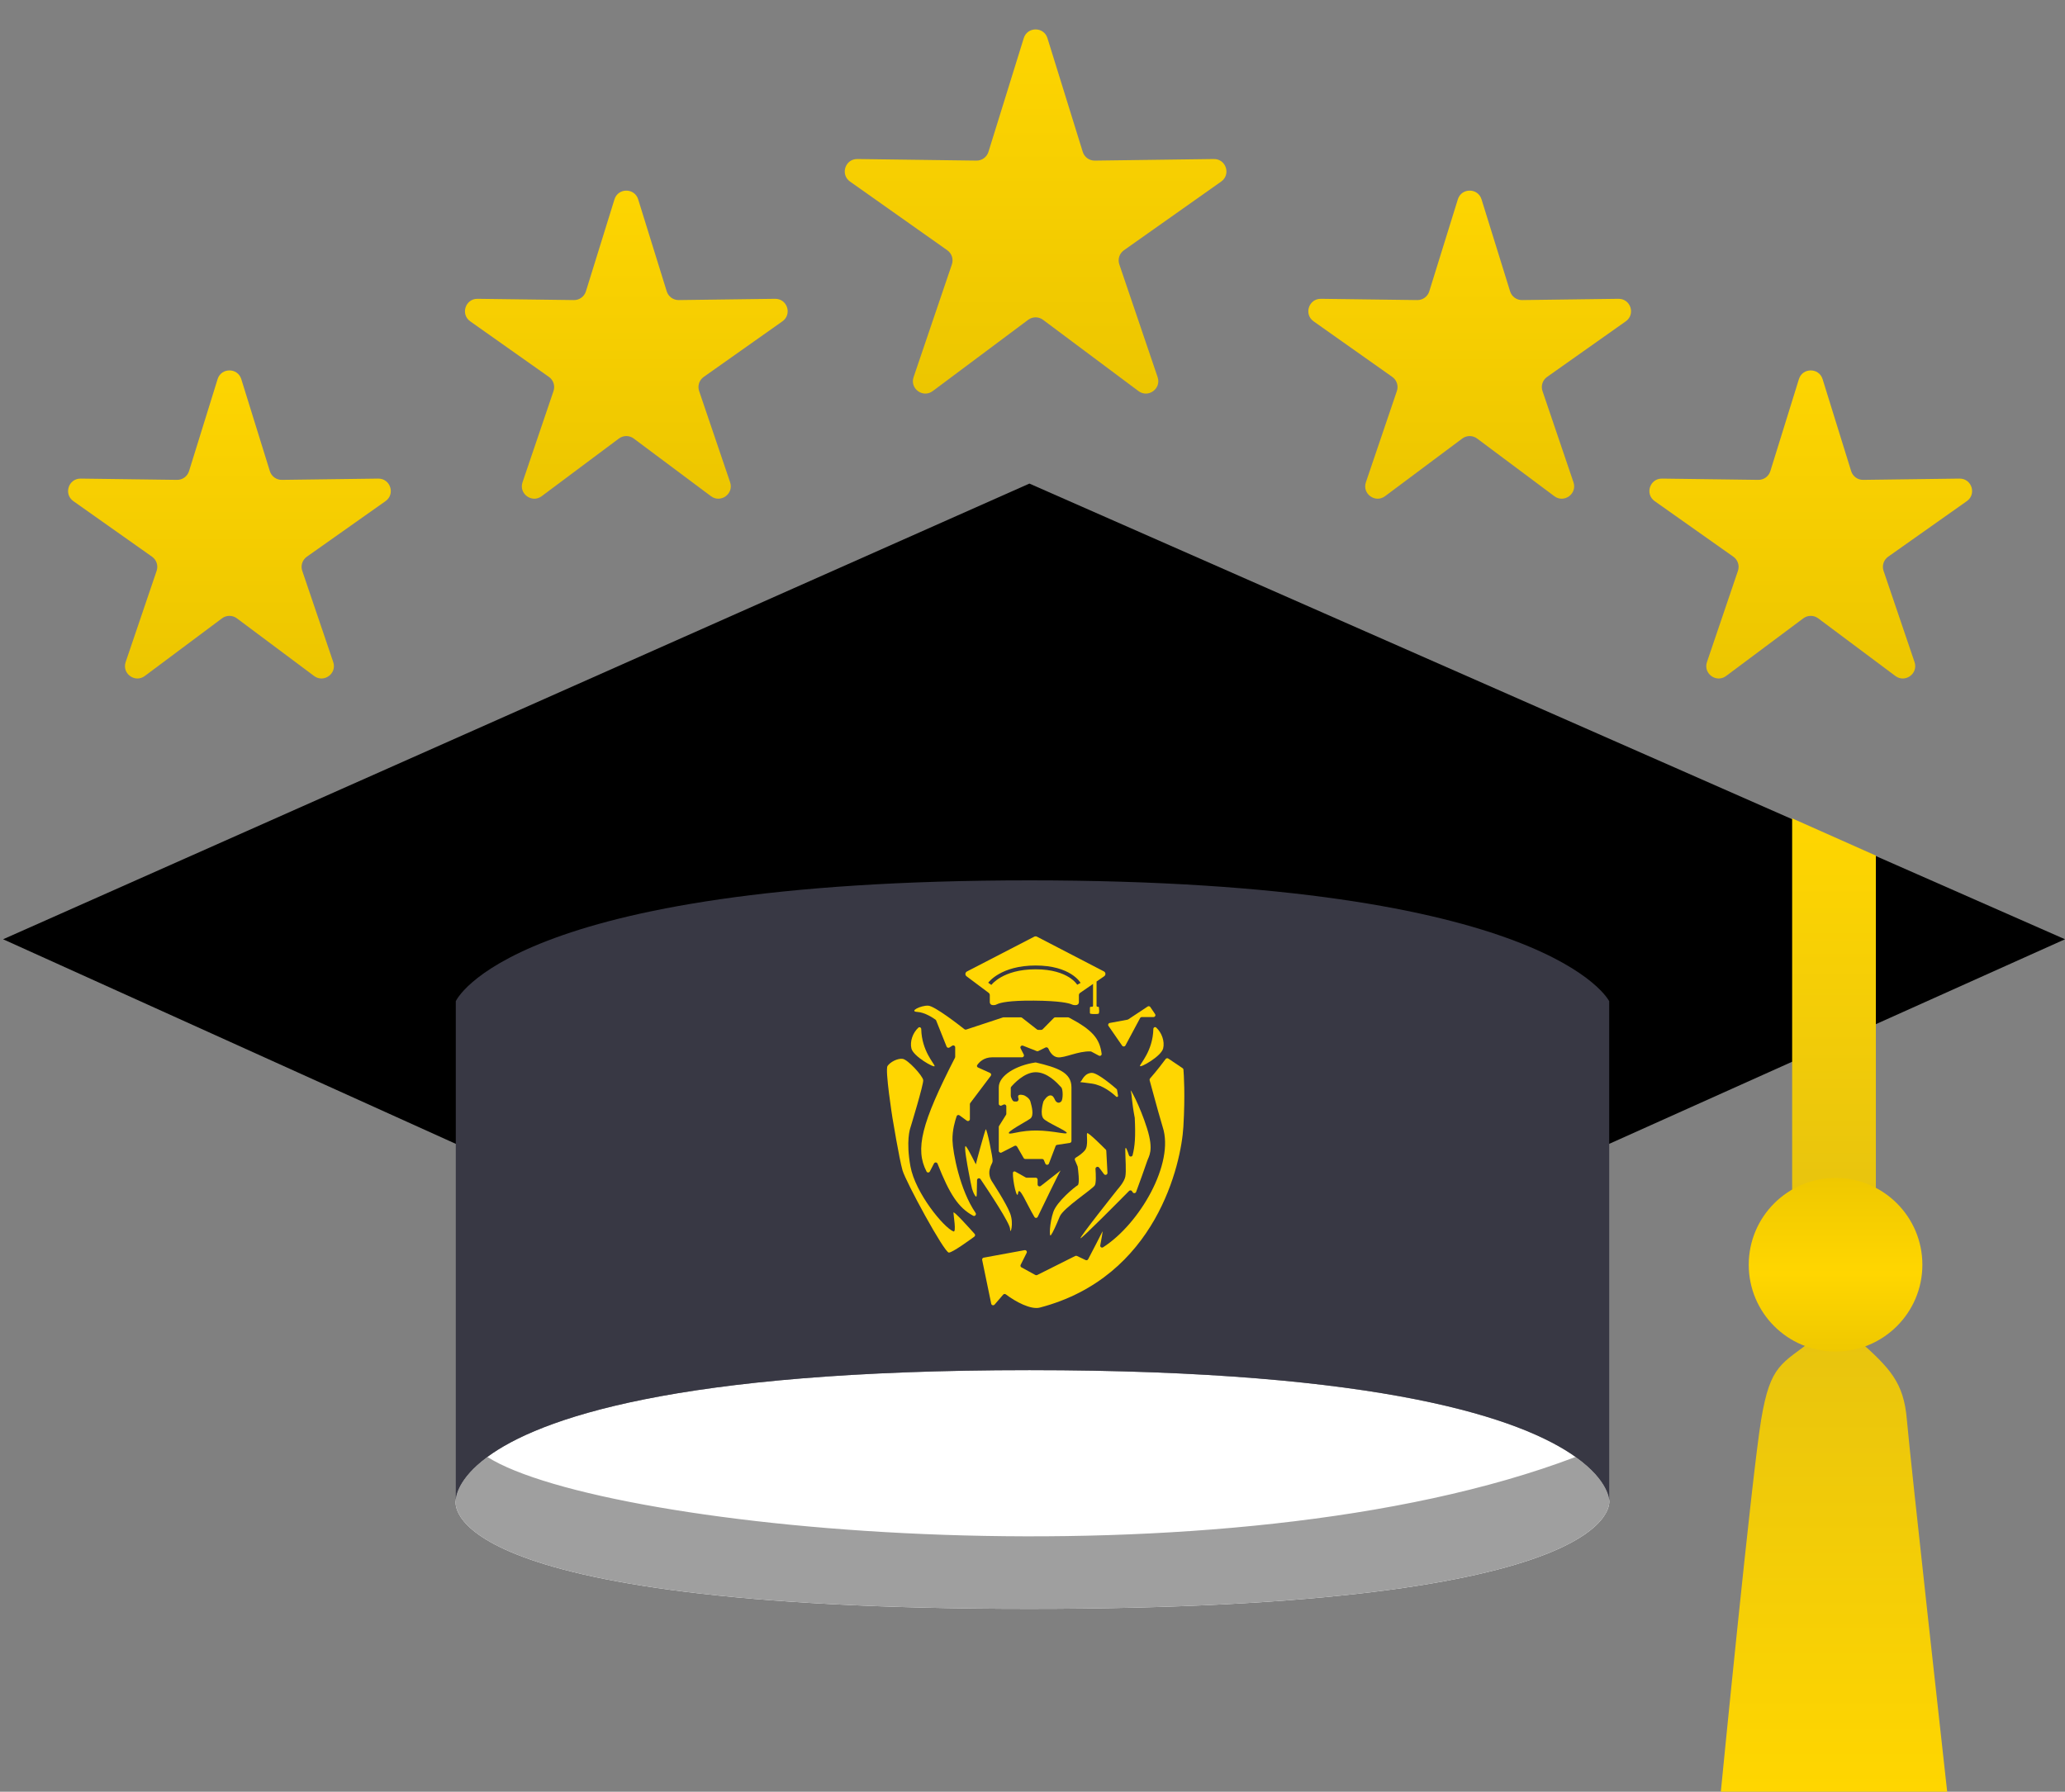 <?xml version="1.0" encoding="UTF-8"?> <svg xmlns="http://www.w3.org/2000/svg" width="333" height="289" viewBox="0 0 333 289" fill="none"><rect x="0" y="0" width="333" height="289" fill="#808080" stroke="none"/> <path d="M35.09 61.154C35.672 59.278 38.328 59.278 38.91 61.154L43.517 75.995C43.779 76.841 44.567 77.413 45.453 77.401L60.991 77.197C62.955 77.171 63.776 79.696 62.171 80.83L49.48 89.797C48.757 90.308 48.456 91.234 48.741 92.073L53.737 106.787C54.369 108.647 52.221 110.208 50.647 109.033L38.197 99.734C37.487 99.204 36.513 99.204 35.803 99.734L23.353 109.033C21.779 110.208 19.631 108.647 20.263 106.787L25.259 92.073C25.544 91.234 25.243 90.308 24.52 89.797L11.829 80.83C10.224 79.696 11.045 77.171 13.009 77.197L28.547 77.401C29.433 77.413 30.221 76.841 30.483 75.995L35.09 61.154Z" fill="url(#paint0_linear_566_1852)"></path> <path d="M99.09 32.154C99.672 30.278 102.328 30.278 102.91 32.154L107.517 46.995C107.779 47.841 108.567 48.413 109.453 48.401L124.991 48.197C126.955 48.171 127.776 50.696 126.171 51.83L113.48 60.797C112.757 61.308 112.456 62.234 112.741 63.073L117.737 77.787C118.369 79.647 116.221 81.208 114.647 80.033L102.197 70.734C101.487 70.204 100.513 70.204 99.803 70.734L87.353 80.033C85.779 81.208 83.631 79.647 84.263 77.787L89.259 63.073C89.544 62.234 89.243 61.308 88.519 60.797L75.829 51.83C74.224 50.696 75.045 48.171 77.009 48.197L92.547 48.401C93.433 48.413 94.221 47.841 94.483 46.995L99.09 32.154Z" fill="url(#paint1_linear_566_1852)"></path> <path d="M165.09 6.154C165.672 4.278 168.328 4.278 168.91 6.154L174.604 24.498C174.867 25.344 175.655 25.916 176.54 25.905L195.746 25.651C197.71 25.625 198.531 28.151 196.927 29.285L181.24 40.368C180.516 40.88 180.215 41.806 180.5 42.645L186.676 60.832C187.308 62.693 185.16 64.253 183.586 63.078L168.197 51.584C167.487 51.054 166.513 51.054 165.803 51.584L150.414 63.078C148.84 64.253 146.692 62.693 147.324 60.832L153.5 42.645C153.785 41.806 153.484 40.88 152.76 40.368L137.073 29.285C135.469 28.151 136.29 25.625 138.254 25.651L157.46 25.905C158.345 25.916 159.133 25.344 159.396 24.498L165.09 6.154Z" fill="url(#paint2_linear_566_1852)"></path> <path d="M235.09 32.154C235.672 30.278 238.328 30.278 238.91 32.154L243.517 46.995C243.779 47.841 244.567 48.413 245.453 48.401L260.991 48.197C262.955 48.171 263.776 50.696 262.171 51.83L249.48 60.797C248.757 61.308 248.456 62.234 248.741 63.073L253.737 77.787C254.369 79.647 252.221 81.208 250.647 80.033L238.197 70.734C237.487 70.204 236.513 70.204 235.803 70.734L223.353 80.033C221.779 81.208 219.631 79.647 220.263 77.787L225.259 63.073C225.544 62.234 225.243 61.308 224.519 60.797L211.829 51.83C210.224 50.696 211.045 48.171 213.009 48.197L228.547 48.401C229.433 48.413 230.221 47.841 230.483 46.995L235.09 32.154Z" fill="url(#paint3_linear_566_1852)"></path> <path d="M290.09 61.154C290.672 59.278 293.328 59.278 293.91 61.154L298.517 75.995C298.779 76.841 299.567 77.413 300.453 77.401L315.991 77.197C317.955 77.171 318.776 79.696 317.171 80.83L304.48 89.797C303.757 90.308 303.456 91.234 303.741 92.073L308.737 106.787C309.369 108.647 307.221 110.208 305.647 109.033L293.197 99.734C292.487 99.204 291.513 99.204 290.803 99.734L278.353 109.033C276.779 110.208 274.631 108.647 275.263 106.787L280.259 92.073C280.544 91.234 280.243 90.308 279.519 89.797L266.829 80.83C265.224 79.696 266.045 77.171 268.009 77.197L283.547 77.401C284.433 77.413 285.221 76.841 285.483 75.995L290.09 61.154Z" fill="url(#paint4_linear_566_1852)"></path> <path d="M166 259.5C69 259.5 73.5 242 73.5 242C73.5 242 73.35 238.855 78.585 235C86.877 228.892 108.681 221 166 221C223.319 221 245.499 228.892 254.082 235C259.5 238.855 259.5 242 259.5 242C259.5 242 263 259.5 166 259.5Z" fill="white"></path> <path d="M166 259.5C69 259.5 73.5 242 73.5 242C73.5 242 73.35 238.855 78.585 235C97.5 247 197.5 256.5 254.082 235C259.5 238.855 259.5 242 259.5 242C259.5 242 263 259.5 166 259.5Z" fill="#9F9F9F"></path> <path d="M166 78L0.5 151.5L73.5 184.5H259.5L333 151.5L166 78Z" fill="black"></path> <path d="M73.5 184.5V161.5C73.5 161.5 82 142 166 142C250 142 259.5 161.5 259.5 161.5V184.5V242C259.5 242 259.5 238.855 254.083 235C245.5 228.892 223.319 221 166 221C108.681 221 86.877 228.892 78.585 235C73.776 238.542 73.512 241.485 73.5 241.939V242C73.5 242 73.499 241.979 73.5 241.939V184.5Z" fill="#383844"></path> <path d="M289 192.5V132L302.5 138V192.5H289Z" fill="url(#paint5_linear_566_1852)"></path> <path d="M299.5 216H292.5C287.292 220.067 285.5 220 284 229C282.5 238 277.5 289 277.5 289H314C314 289 308 235 307.5 229C307 223 304.835 220.708 299.5 216Z" fill="url(#paint6_linear_566_1852)"></path> <circle cx="296" cy="204" r="14" fill="url(#paint7_linear_566_1852)"></circle> <g clip-path="url(#clip0_566_1852)"> <path d="M176.83 162.234V158.376C176.83 158.251 176.685 158.179 176.582 158.252L176.326 158.436C176.286 158.464 176.262 158.51 176.262 158.559V162.234C176.262 162.319 176.192 162.387 176.106 162.387H175.914C175.828 162.387 175.758 162.456 175.758 162.54V163.373C175.758 163.458 175.828 163.526 175.914 163.526H177.067C177.153 163.526 177.223 163.458 177.223 163.373V162.54C177.223 162.456 177.153 162.387 177.067 162.387H176.985C176.899 162.387 176.83 162.319 176.83 162.234Z" fill="#FFD601"></path> <path fill-rule="evenodd" clip-rule="evenodd" d="M166.782 151.082L155.928 156.698C155.626 156.855 155.591 157.267 155.863 157.47L159.429 160.142C159.545 160.229 159.613 160.364 159.613 160.508V161.658C159.613 161.912 159.822 162.118 160.08 162.118H160.316C160.488 162.118 160.666 162.036 160.82 161.963C161.285 161.742 162.676 161.366 166.735 161.398C170.987 161.432 172.388 161.814 172.827 162.007C172.955 162.063 173.097 162.118 173.237 162.118H173.514C173.772 162.118 173.982 161.912 173.982 161.658V160.519C173.982 160.369 174.056 160.229 174.18 160.143L176.537 158.517L178.063 157.465C178.348 157.268 178.321 156.843 178.012 156.683L167.218 151.082C167.081 151.012 166.918 151.012 166.782 151.082ZM176.756 162.562H176.537H176.288C176.03 162.562 175.821 162.768 175.821 163.021V163.083C175.821 163.336 176.03 163.542 176.288 163.542H176.756C177.014 163.542 177.223 163.336 177.223 163.083V163.021C177.223 162.768 177.014 162.562 176.756 162.562ZM159.613 158.688C159.867 158.864 159.867 158.864 159.867 158.864L159.867 158.865L159.867 158.865C159.867 158.865 159.867 158.864 159.868 158.864C159.868 158.863 159.869 158.863 159.869 158.862C159.872 158.859 159.876 158.853 159.882 158.845C159.894 158.829 159.914 158.805 159.943 158.772C159.999 158.707 160.087 158.611 160.211 158.495C160.459 158.262 160.848 157.946 161.406 157.628C162.518 156.993 164.311 156.345 167 156.345C169.689 156.345 171.375 156.993 172.381 157.621C172.884 157.936 173.221 158.249 173.43 158.478C173.534 158.592 173.606 158.686 173.651 158.749C173.674 158.781 173.689 158.805 173.699 158.82C173.701 158.823 173.703 158.826 173.705 158.829C173.706 158.832 173.708 158.834 173.708 158.835C173.709 158.837 173.71 158.837 173.71 158.838L173.71 158.837L173.709 158.837L173.709 158.837C173.709 158.836 173.709 158.836 173.982 158.688C174.254 158.539 174.254 158.539 174.254 158.539L174.254 158.538L174.253 158.537C174.252 158.536 174.252 158.535 174.251 158.534C174.25 158.531 174.248 158.528 174.246 158.525C174.242 158.518 174.236 158.508 174.228 158.496C174.213 158.472 174.191 158.439 174.162 158.398C174.104 158.316 174.016 158.203 173.895 158.069C173.651 157.802 173.271 157.452 172.715 157.104C171.601 156.408 169.796 155.732 167 155.732C164.203 155.732 162.302 156.408 161.093 157.098C160.489 157.442 160.06 157.789 159.78 158.052C159.64 158.184 159.537 158.295 159.468 158.375C159.433 158.415 159.407 158.447 159.389 158.471C159.38 158.482 159.373 158.491 159.368 158.498C159.365 158.501 159.363 158.504 159.361 158.506C159.361 158.508 159.36 158.508 159.359 158.509L159.359 158.51L159.358 158.511C159.358 158.511 159.358 158.511 159.613 158.688Z" fill="#FFD601"></path> <path d="M149.686 162.21C148.517 162.148 146.507 163.144 147.925 163.22C149.171 163.288 150.549 164.241 150.865 164.472C150.91 164.505 150.943 164.549 150.964 164.6L152.647 168.813C152.72 168.993 152.942 169.063 153.107 168.958L153.552 168.674C153.76 168.541 154.034 168.687 154.034 168.93V170.468C154.034 170.516 154.022 170.564 154 170.607C148.54 181.25 147.554 185.384 149.412 188.963C149.524 189.178 149.832 189.171 149.944 188.955L150.613 187.666C150.735 187.429 151.087 187.449 151.185 187.697C153.132 192.638 154.564 194.825 156.936 196.097C157.222 196.251 157.501 195.896 157.318 195.63C154.793 191.956 153.654 185.938 153.598 183.94C153.551 182.305 154.026 180.729 154.269 180.036C154.336 179.848 154.566 179.783 154.729 179.902L155.905 180.76C156.111 180.91 156.403 180.765 156.403 180.514V178.099C156.403 178.034 156.424 177.97 156.464 177.917L159.775 173.523C159.892 173.367 159.834 173.144 159.654 173.063L157.711 172.183C157.556 172.113 157.49 171.935 157.584 171.796C157.877 171.362 158.615 170.541 160.003 170.541H164.814C165.046 170.541 165.195 170.301 165.091 170.097L164.578 169.088C164.45 168.836 164.707 168.562 164.973 168.667L167.182 169.54C167.264 169.572 167.357 169.569 167.437 169.529L168.597 168.96C168.771 168.874 168.986 168.964 169.062 169.14C169.271 169.621 169.743 170.444 170.553 170.541C171.693 170.677 173.832 169.52 175.859 169.588C175.906 169.59 175.951 169.602 175.993 169.625L177.203 170.271C177.42 170.387 177.68 170.22 177.649 169.979C177.336 167.544 176.215 166.156 172.384 164.13C172.339 164.106 172.288 164.093 172.236 164.093H170.171C170.087 164.093 170.006 164.127 169.947 164.186L168.136 166.022C168.077 166.081 167.997 166.115 167.912 166.115H167.421C167.35 166.115 167.282 166.091 167.227 166.048L164.81 164.16C164.755 164.117 164.686 164.093 164.616 164.093H161.83C161.797 164.093 161.763 164.099 161.731 164.109L155.818 166.061C155.716 166.094 155.606 166.076 155.523 166.01C154.743 165.393 150.739 162.265 149.686 162.21Z" fill="#FFD601"></path> <path d="M150.714 171.95C150.714 171.601 148.631 169.524 148.558 165.985C148.553 165.74 148.283 165.591 148.1 165.757C147.18 166.591 146.704 168.004 146.974 169.117C147.286 170.403 150.714 172.317 150.714 171.95Z" fill="#FFD601"></path> <path d="M180.953 168.662L178.753 165.475C178.627 165.292 178.732 165.043 178.953 165.002L181.82 164.472C181.862 164.465 181.901 164.448 181.937 164.425L185.067 162.351C185.211 162.256 185.405 162.294 185.501 162.436L186.268 163.571C186.406 163.775 186.258 164.047 186.009 164.047H184.129C184.013 164.047 183.907 164.11 183.853 164.211L181.486 168.633C181.377 168.838 181.085 168.854 180.953 168.662Z" fill="#FFD601"></path> <path d="M183.831 171.934C183.831 171.585 185.915 169.508 185.988 165.969C185.993 165.724 186.262 165.575 186.445 165.741C187.365 166.576 187.841 167.989 187.571 169.101C187.26 170.387 183.831 172.302 183.831 171.934Z" fill="#FFD601"></path> <path fill-rule="evenodd" clip-rule="evenodd" d="M161.062 175.38C161.062 173.493 163.837 171.837 166.956 171.376C166.995 171.37 167.036 171.373 167.075 171.382C170.491 172.202 172.782 172.959 172.782 175.38V184.048C172.782 184.199 172.67 184.325 172.518 184.348L170.468 184.663C170.357 184.68 170.264 184.755 170.225 184.858L169.15 187.677C169.051 187.939 168.677 187.943 168.57 187.685L168.341 187.133C168.294 187.018 168.18 186.942 168.053 186.942H165.343C165.231 186.942 165.127 186.882 165.072 186.786L164.016 184.949C163.933 184.805 163.749 184.751 163.6 184.828L161.518 185.896C161.311 186.003 161.062 185.855 161.062 185.625V181.776C161.062 181.719 161.078 181.664 161.109 181.615L162.232 179.818C162.262 179.77 162.278 179.714 162.278 179.658V178.447C162.278 178.223 162.042 178.075 161.836 178.169L161.505 178.319C161.298 178.412 161.062 178.265 161.062 178.041V175.38ZM163.54 182.746C166.323 182.146 168.185 182.286 171.13 182.746C172.914 183.024 171.713 182.398 170.35 181.687C169.463 181.224 168.508 180.726 168.263 180.418C167.683 179.692 168.181 177.935 168.254 177.69C168.26 177.671 168.267 177.653 168.278 177.635C168.37 177.479 168.864 176.682 169.385 176.682C169.779 176.682 169.947 177.032 170.089 177.328C170.155 177.464 170.215 177.589 170.288 177.662C170.522 177.891 170.818 177.968 171.13 177.662C171.442 177.355 171.442 175.686 171.13 175.38C171.097 175.347 171.048 175.294 170.985 175.226C170.451 174.646 168.883 172.945 167.016 172.945C165.155 172.945 163.417 174.879 163.061 175.3C163.017 175.352 162.995 175.416 162.995 175.485V176.682C162.995 177.049 163.322 177.662 163.54 177.662C163.616 177.662 163.75 177.667 163.894 177.674C164.142 177.687 164.314 177.419 164.237 177.186C164.171 176.985 164.141 176.781 164.242 176.682C164.456 176.471 165.049 176.646 165.147 176.677C165.157 176.68 165.165 176.683 165.174 176.688C165.281 176.738 166 177.095 166.159 177.662C166.163 177.679 166.168 177.697 166.174 177.715C166.356 178.365 166.795 179.927 166.159 180.418C165.991 180.548 165.554 180.804 165.044 181.102C163.565 181.967 161.472 183.192 163.54 182.746Z" fill="#FFD601"></path> <path d="M176.086 173.052C175.042 173.052 174.605 173.986 174.387 174.323C174.169 174.66 173.686 174.43 176.086 174.782C177.842 175.04 179.331 176.257 180.004 176.892C180.117 176.999 180.322 176.897 180.297 176.745L180.131 175.769C180.125 175.735 180.109 175.705 180.083 175.682C179.728 175.369 177.059 173.052 176.086 173.052Z" fill="#FFD601"></path> <path d="M187.969 170.817C187.576 171.35 186.584 172.669 185.454 173.953C185.384 174.031 185.36 174.139 185.388 174.238C186.044 176.535 186.381 178.024 187.493 181.781C189.425 187.638 183.796 197.395 177.883 201.183C177.66 201.327 177.379 201.134 177.428 200.876C177.604 199.941 177.89 198.375 177.769 198.657C177.623 198.995 175.969 202.165 175.476 203.109C175.398 203.257 175.216 203.316 175.064 203.244L173.669 202.582C173.581 202.541 173.479 202.542 173.392 202.585L167.257 205.658C167.165 205.704 167.054 205.702 166.964 205.652L164.718 204.419C164.573 204.339 164.517 204.163 164.59 204.017L165.557 202.084C165.67 201.858 165.472 201.602 165.22 201.648L158.631 202.857C158.459 202.889 158.348 203.051 158.382 203.219L159.843 210.289C159.895 210.54 160.218 210.622 160.387 210.427L161.769 208.824C161.878 208.697 162.071 208.679 162.205 208.781C163.805 209.995 166.247 211.284 167.685 210.908C186.511 205.992 190.478 187.634 190.828 181.781C191.138 176.604 190.9 173.229 190.841 172.518C190.833 172.428 190.784 172.349 190.708 172.297L188.402 170.742C188.261 170.648 188.069 170.681 187.969 170.817Z" fill="#FFD601"></path> <path d="M157.384 187.784C157.4 187.952 156.215 185.41 155.779 184.92C155.343 184.43 155.997 187.967 156.215 189.116C156.434 190.264 156.621 191.245 156.745 191.735C156.87 192.225 157.509 193.634 157.509 192.684C157.509 192.13 157.535 191.108 157.558 190.352C157.566 190.055 157.952 189.943 158.119 190.191C159.463 192.182 162.886 197.342 162.886 198.228C162.886 199.33 163.54 197.401 162.886 195.701C162.231 194.001 160.018 190.663 159.893 190.448C159.769 190.234 159.379 189.514 159.597 188.611C159.815 187.707 160.002 187.784 160.065 187.278C160.127 186.773 159.114 181.903 158.958 182.163C158.802 182.424 157.369 187.615 157.384 187.784Z" fill="#FFD601"></path> <path d="M174.979 185.502C174.568 186.038 173.854 186.504 173.479 186.726C173.342 186.808 173.281 186.976 173.343 187.122L173.764 188.116C173.774 188.14 173.781 188.163 173.785 188.188C173.833 188.519 174.172 190.97 173.779 191.184C173.359 191.413 170.444 193.772 169.852 195.502C169.26 197.233 169.166 199.622 169.463 199.239C169.759 198.856 170.335 197.6 170.896 196.222C171.457 194.844 176.195 191.812 176.553 191.184C176.769 190.806 176.725 189.515 176.656 188.545C176.634 188.232 177.056 188.075 177.244 188.329L178.025 189.375C178.208 189.621 178.603 189.483 178.588 189.178L178.399 185.617C178.395 185.543 178.364 185.474 178.311 185.421C177.841 184.95 175.477 182.597 175.322 182.776C175.151 182.975 175.556 184.752 174.979 185.502Z" fill="#FFD601"></path> <path d="M184.969 181.995C183.816 178.335 182.148 175.318 182.351 175.992C182.553 176.666 182.472 177.602 182.99 180.311C183.136 183.39 183.016 184.851 182.642 186.324C182.566 186.622 182.14 186.621 182.046 186.328C181.789 185.53 181.463 184.673 181.463 185.472C181.463 186.789 181.65 188.917 181.463 189.805C181.284 190.652 180.342 191.706 180.253 191.804C180.249 191.81 180.249 191.809 180.244 191.815C180.1 191.996 173.954 199.714 174.247 199.729C174.509 199.742 180.68 193.505 182.073 192.093C182.216 191.949 182.454 191.98 182.56 192.152L182.652 192.303C182.788 192.523 183.123 192.492 183.211 192.249C183.684 190.962 184.763 188.006 184.969 187.34C185.234 186.482 186.122 185.655 184.969 181.995Z" fill="#FFD601"></path> <path d="M165.401 189.918L163.734 188.982C163.562 188.886 163.354 188.972 163.345 189.167C163.281 190.495 164.025 193.702 164.179 192.424C164.338 191.107 165.608 194.314 166.816 196.301C166.941 196.505 167.24 196.486 167.343 196.271C168.168 194.558 170.891 188.912 171.036 188.795C171.169 188.688 168.877 190.479 167.832 191.295C167.628 191.454 167.327 191.31 167.327 191.054V190.265C167.327 190.096 167.188 189.958 167.016 189.958H165.556C165.501 189.958 165.448 189.945 165.401 189.918Z" fill="#FFD601"></path> <path d="M148.876 174.216C148.798 173.527 146.382 170.877 145.54 170.786C144.699 170.694 143.561 171.306 143.125 171.934C142.689 172.561 143.916 180.306 143.92 180.326C143.92 180.327 143.92 180.326 143.92 180.326C143.923 180.346 145.011 186.945 145.54 188.779C146.07 190.617 152.288 202.087 153.021 202.041C153.634 202.003 156.274 200.09 157.121 199.465C157.265 199.359 157.287 199.158 157.168 199.025C156.386 198.147 153.753 195.216 153.753 195.594C153.753 196.038 154.252 198.825 153.753 198.626C152.179 197.998 147.598 192.424 146.818 188.136C146.071 184.023 146.757 182.038 146.815 181.883C146.817 181.875 146.818 181.874 146.82 181.866C146.893 181.628 148.952 174.893 148.876 174.216Z" fill="#FFD601"></path> </g> <defs> <linearGradient id="paint0_linear_566_1852" x1="37" y1="55" x2="37" y2="119" gradientUnits="userSpaceOnUse"> <stop stop-color="#FFD601"></stop> <stop offset="1" stop-color="#E9C300"></stop> </linearGradient> <linearGradient id="paint1_linear_566_1852" x1="101" y1="26" x2="101" y2="90" gradientUnits="userSpaceOnUse"> <stop stop-color="#FFD601"></stop> <stop offset="1" stop-color="#E9C300"></stop> </linearGradient> <linearGradient id="paint2_linear_566_1852" x1="167" y1="0" x2="167" y2="74" gradientUnits="userSpaceOnUse"> <stop stop-color="#FFD601"></stop> <stop offset="1" stop-color="#E9C300"></stop> </linearGradient> <linearGradient id="paint3_linear_566_1852" x1="237" y1="26" x2="237" y2="90" gradientUnits="userSpaceOnUse"> <stop stop-color="#FFD601"></stop> <stop offset="1" stop-color="#E9C300"></stop> </linearGradient> <linearGradient id="paint4_linear_566_1852" x1="292" y1="55" x2="292" y2="119" gradientUnits="userSpaceOnUse"> <stop stop-color="#FFD601"></stop> <stop offset="1" stop-color="#E9C300"></stop> </linearGradient> <linearGradient id="paint5_linear_566_1852" x1="295.75" y1="132" x2="295.75" y2="192.5" gradientUnits="userSpaceOnUse"> <stop stop-color="#FFD600"></stop> <stop offset="1" stop-color="#E8C40E"></stop> </linearGradient> <linearGradient id="paint6_linear_566_1852" x1="295.75" y1="216" x2="295.75" y2="289" gradientUnits="userSpaceOnUse"> <stop stop-color="#E8C40E"></stop> <stop offset="1" stop-color="#FFD600"></stop> </linearGradient> <linearGradient id="paint7_linear_566_1852" x1="296" y1="190" x2="296" y2="218" gradientUnits="userSpaceOnUse"> <stop stop-color="#EFC800"></stop> <stop offset="0.552" stop-color="#FFD600"></stop> <stop offset="1" stop-color="#EFC800"></stop> </linearGradient> <clipPath id="clip0_566_1852"> <rect width="48" height="60" fill="white" transform="translate(143 151)"></rect> </clipPath> </defs> </svg> 